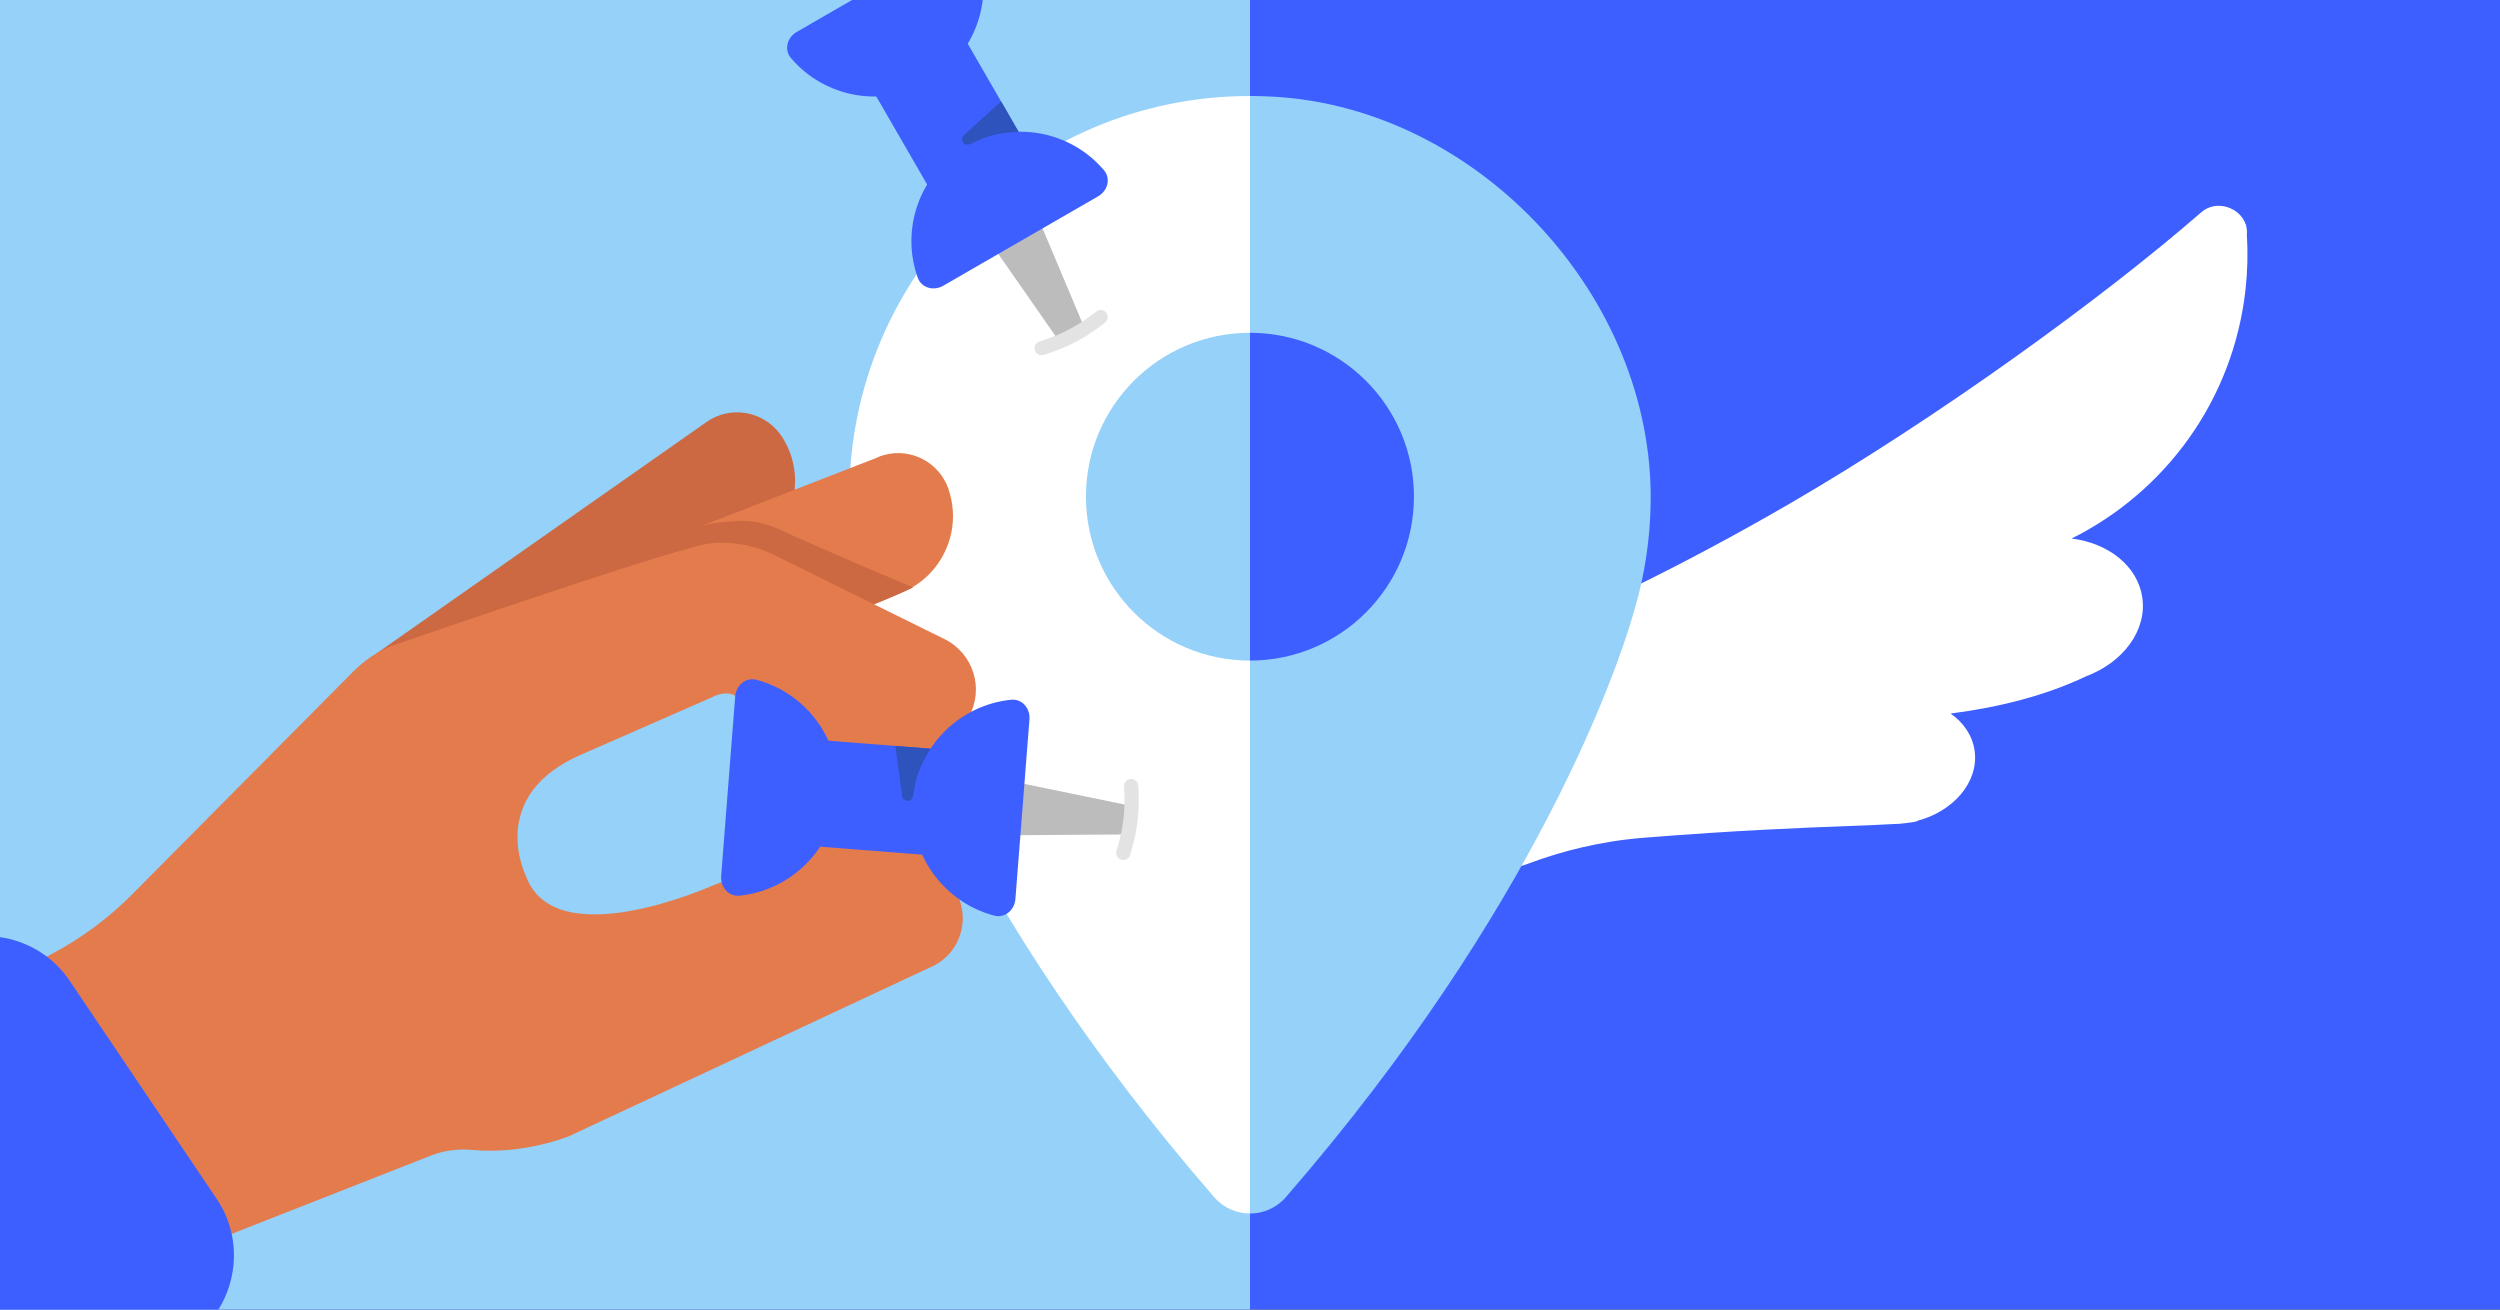 <svg fill="none" height="495" viewBox="0 0 945 495" width="945" xmlns="http://www.w3.org/2000/svg" xmlns:xlink="http://www.w3.org/1999/xlink"><rect x="0" y="0" width="945" height="495" fill="#333333" stroke="none"/><clipPath id="clip0_10957_80"><path d="M0 0H945V495H0Z"/></clipPath><g clip-path="url(#clip0_10957_80)"><path d="M0 0H945V495H0Z" fill="#3e5fff"/><path d="M472.5-8.572H0V503.572H472.5V-8.572Z" fill="#95d1f9"/><path d="M832.08 80.24C794.871 112.681 731.937 158.189 676.859 190.17 655.466 202.592 636.154 212.777 619.487 220.987 563.796 231.667 525.894 345.872 578.031 326.334 589.97 321.859 604.649 318.014 621.104 316.69 656.466 313.845 682.002 312.871 699.079 312.22 705.87 311.961 711.324 311.753 715.526 311.499 717.203 311.487 718.911 311.359 720.637 311.106L720.821 311.079C722.51 310.896 723.814 310.684 724.748 310.424L724.506 310.33C738.536 306.729 748.109 295.416 746.389 283.67 745.555 277.968 742.201 273.127 737.314 269.719 755.747 267.343 773.257 262.918 788.524 255.651 802.526 250.397 811.613 238.323 809.786 225.832 808.054 213.958 796.974 205.273 783.065 203.565 818.339 185.979 844.224 151.37 848.823 109.274 849.587 102.314 849.736 95.429 849.311 88.671 849.413 87.562 849.327 86.506 849.075 85.519 849.051 85.237 849.027 84.955 848.996 84.673L848.933 85.017C846.893 78.46 837.837 75.219 832.08 80.24Z" fill="#ffffff"/><path d="M481.54 36.554C393.771 31.437 321.034 101.114 321.034 187.733 321.034 202.178 323.041 216.157 326.861 229.402 326.934 229.598 326.983 229.891 327.13 230.284 327.203 230.479 327.253 230.724 327.326 231.018 327.498 231.605 327.693 232.218 327.865 232.781 327.84 232.805 327.865 232.805 327.865 232.854 333.52 252.122 363.853 342.976 458.993 452.559 466.092 460.761 478.897 460.761 486.021 452.559 581.16 342.976 611.494 252.122 617.149 232.854 617.149 232.83 617.173 232.83 617.149 232.781 617.369 232.095 617.541 231.532 617.687 231.018 617.761 230.724 617.81 230.479 617.884 230.284 618.006 229.891 618.08 229.598 618.153 229.402 621.776 216.745 623.783 203.45 623.955 189.691 624.935 112.18 558.954 41.059 481.59 36.554H481.54ZM472.482 249.698C438.231 249.698 410.493 221.959 410.493 187.708 410.493 153.458 438.231 125.793 472.482 125.793 506.733 125.793 534.472 153.531 534.472 187.708 534.472 221.886 506.733 249.698 472.482 249.698Z" fill="#95d1f9"/><path clip-rule="evenodd" d="M472.5 36.289C388.832 36.272 321.034 104.106 321.034 187.733 321.034 202.178 323.041 216.157 326.861 229.402 326.891 229.483 326.917 229.581 326.948 229.696 326.991 229.858 327.044 230.054 327.13 230.284 327.184 230.428 327.225 230.599 327.272 230.798 327.289 230.868 327.307 230.941 327.326 231.018 327.436 231.397 327.557 231.786 327.675 232.166 327.739 232.374 327.804 232.581 327.865 232.781 327.85 232.795 327.853 232.801 327.857 232.812 327.86 232.822 327.865 232.834 327.865 232.854 333.52 252.122 363.853 342.976 458.993 452.56 462.543 456.661 467.52 458.711 472.5 458.711V249.698C472.494 249.698 472.488 249.698 472.482 249.698 438.231 249.698 410.493 221.959 410.493 187.708 410.493 153.458 438.231 125.793 472.482 125.793 472.488 125.793 472.494 125.793 472.5 125.793V36.289Z" fill="#ffffff" fill-rule="evenodd"/><path d="M213.839 260.793 256.32 229.952 263.464 224.769 287.582 207.224C296.365 200.937 300.847 190.854 300.52 180.712 300.345 175.419 298.756 170.071 295.737 165.32 289.954 156.198 278.15 153.243 268.939 158.353 268.204 158.757 267.573 159.182 266.942 159.607L266.69 159.777 138.304 249.818C133.345 253.345 212.178 262.004 213.839 260.793Z" fill="#cc6942"/><path d="M257.169 259.367 305.505 238.976 313.627 235.517 341.088 223.881C351.105 219.696 357.744 210.91 359.675 200.988 360.681 195.816 360.336 190.272 358.537 184.882 355.047 174.672 344.179 169.161 334.091 172.018 333.397 172.211 332.575 172.49 331.86 172.789L331.608 172.958 163.658 238.32C158.145 240.753 255.255 260.199 257.169 259.367Z" fill="#e47b4c"/><path d="M259.999 199.227C260.694 199.033 264.658 198.929 267.081 198.305 271.356 197.165 281.055 196.861 281.055 196.861 287.508 196.913 293.489 199.391 299.283 202.271 299.283 202.271 325.197 213.778 345.169 222.046 345.169 222.046 334.798 226.93 329.177 228.793L277.843 220.118 175.337 245.851 158.596 238.43 259.999 199.227Z" fill="#cc6942"/><path d="M353.187 364.924C362.945 359.812 366.721 347.73 361.735 337.886 352.572 319.67 331.061 311.431 312.013 318.679L269.223 334.781C269.223 334.781 209.428 361.706 198.681 330.803 198.681 330.803 183.72 300.723 219.828 285.183L268.811 263.713C274.911 260.518 278.024 263.096 278.024 263.096 286.037 266.956 322.676 284.713 322.676 284.713 338.596 292.412 357.734 286.387 366.217 270.948 372.129 260.267 367.927 246.961 356.933 241.535L292.467 209.709C286.674 206.828 280.297 205.259 273.738 205.187 273.738 205.187 273.633 205.166 273.296 205.21 268.147 204.647 259.81 207.516 259.81 207.516 240.602 212.213 147.829 244.222 147.829 244.222 142.589 246.379 137.797 249.61 133.727 253.638L50.188 337.837C41.188 346.931 30.936 354.576 19.579 360.582L-2.777 372.444 54.044 479.576 162.936 436.791C167.924 434.805 173.299 434.207 178.573 434.686 198.154 436.524 215.199 429.435 215.199 429.435L353.187 364.924Z" fill="#e47b4c"/><path d="M-252.82 678.941-308.502 596.351C-320.233 578.95-315.57 554.99-298.17 543.258L-26.818 360.317C-9.418 348.585 14.543 353.248 26.274 370.648L81.956 453.239C93.687 470.641 89.024 494.6 71.623 506.332L-199.728 689.273C-217.129 701.005-240.983 696.362-252.82 678.941Z" fill="#3e5fff"/><path d="M381.379 295.103 379.764 315.738 424.048 315.432C426.805 315.338 427.694 304.691 425.001 304.094L381.379 295.103Z" fill="#bcbcbc"/><path d="M375.821 346.104C379.838 347.164 383.494 343.999 383.818 339.858L389.137 271.909C389.461 267.768 386.342 264.074 382.209 264.495 362.59 266.496 346.597 282.279 345.004 302.637 343.41 322.995 356.752 341.075 375.821 346.104Z" fill="#3e5fff"/><path d="M301.115 279.049 297.979 319.107 379.005 325.449 382.141 285.391 301.115 279.049Z" fill="#3e5fff"/><path d="M338.437 281.954 351.736 283.01C351.736 283.01 348.303 288.447 346.898 292.869 346.024 295.617 345.48 298.813 345.194 300.839 345.034 301.965 344.032 302.798 342.898 302.708 341.918 302.631 341.125 301.88 340.993 300.906L338.437 281.954Z" fill="#2e53bc"/><path d="M285.911 256.958C281.894 255.898 278.238 259.061 277.913 263.204L272.595 331.152C272.27 335.294 275.39 338.988 279.522 338.567 299.141 336.566 315.135 320.782 316.728 300.425 318.322 280.066 304.979 261.987 285.911 256.958Z" fill="#3e5fff"/><path clip-rule="evenodd" d="M427.433 294.454C428.915 294.374 430.181 295.512 430.261 296.994L430.365 298.921C430.755 306.177 429.946 313.449 427.971 320.442L427.212 323.132C426.808 324.561 425.322 325.392 423.894 324.988 422.465 324.585 421.634 323.1 422.037 321.671L422.797 318.981C424.611 312.556 425.354 305.877 424.996 299.21L424.893 297.283C424.813 295.801 425.95 294.534 427.433 294.454Z" fill="#e3e3e3" fill-rule="evenodd"/><path d="M391.784 80.871 373.985 91.147 399.127 127.223C400.754 129.426 409.968 124.17 408.943 121.63L391.784 80.871Z" fill="#bcbcbc"/><path d="M346.915 104.986C348.306 108.87 352.95 110.084 356.522 108.022L415.129 74.185C418.702 72.122 419.972 67.493 417.304 64.347 404.639 49.413 382.731 45.194 365.172 55.331 347.613 65.469 340.313 86.552 346.915 104.986Z" fill="#3e5fff"/><path d="M359.813 6.149 325.262 26.097 365.611 95.983 400.162 76.036 359.813 6.149Z" fill="#3e5fff"/><path d="M378.412 38.331 385.022 49.811C385.022 49.811 378.642 50.056 374.233 51.391 371.493 52.221 368.571 53.572 366.751 54.476 365.739 54.979 364.494 54.627 363.931 53.648 363.444 52.802 363.612 51.731 364.336 51.075L378.412 38.331Z" fill="#2e53bc"/><path d="M369.349-18.712C367.959-22.596 363.315-23.81 359.742-21.747L301.135 12.089C297.562 14.152 296.292 18.781 298.96 21.927 311.624 36.861 333.532 41.081 351.092 30.943 368.651 20.806 375.951-.277 369.349-18.712Z" fill="#3e5fff"/><path clip-rule="evenodd" d="M418.2 118.203C419.099 119.371 418.879 121.047 417.711 121.946L416.191 123.113C410.471 127.511 404.065 130.936 397.231 133.25L394.602 134.14C393.206 134.613 391.691 133.864 391.218 132.468 390.745 131.071 391.494 129.556 392.89 129.084L395.519 128.193C401.798 126.067 407.683 122.921 412.938 118.881L414.457 117.713C415.626 116.814 417.302 117.033 418.2 118.203Z" fill="#e3e3e3" fill-rule="evenodd"/></g></svg>